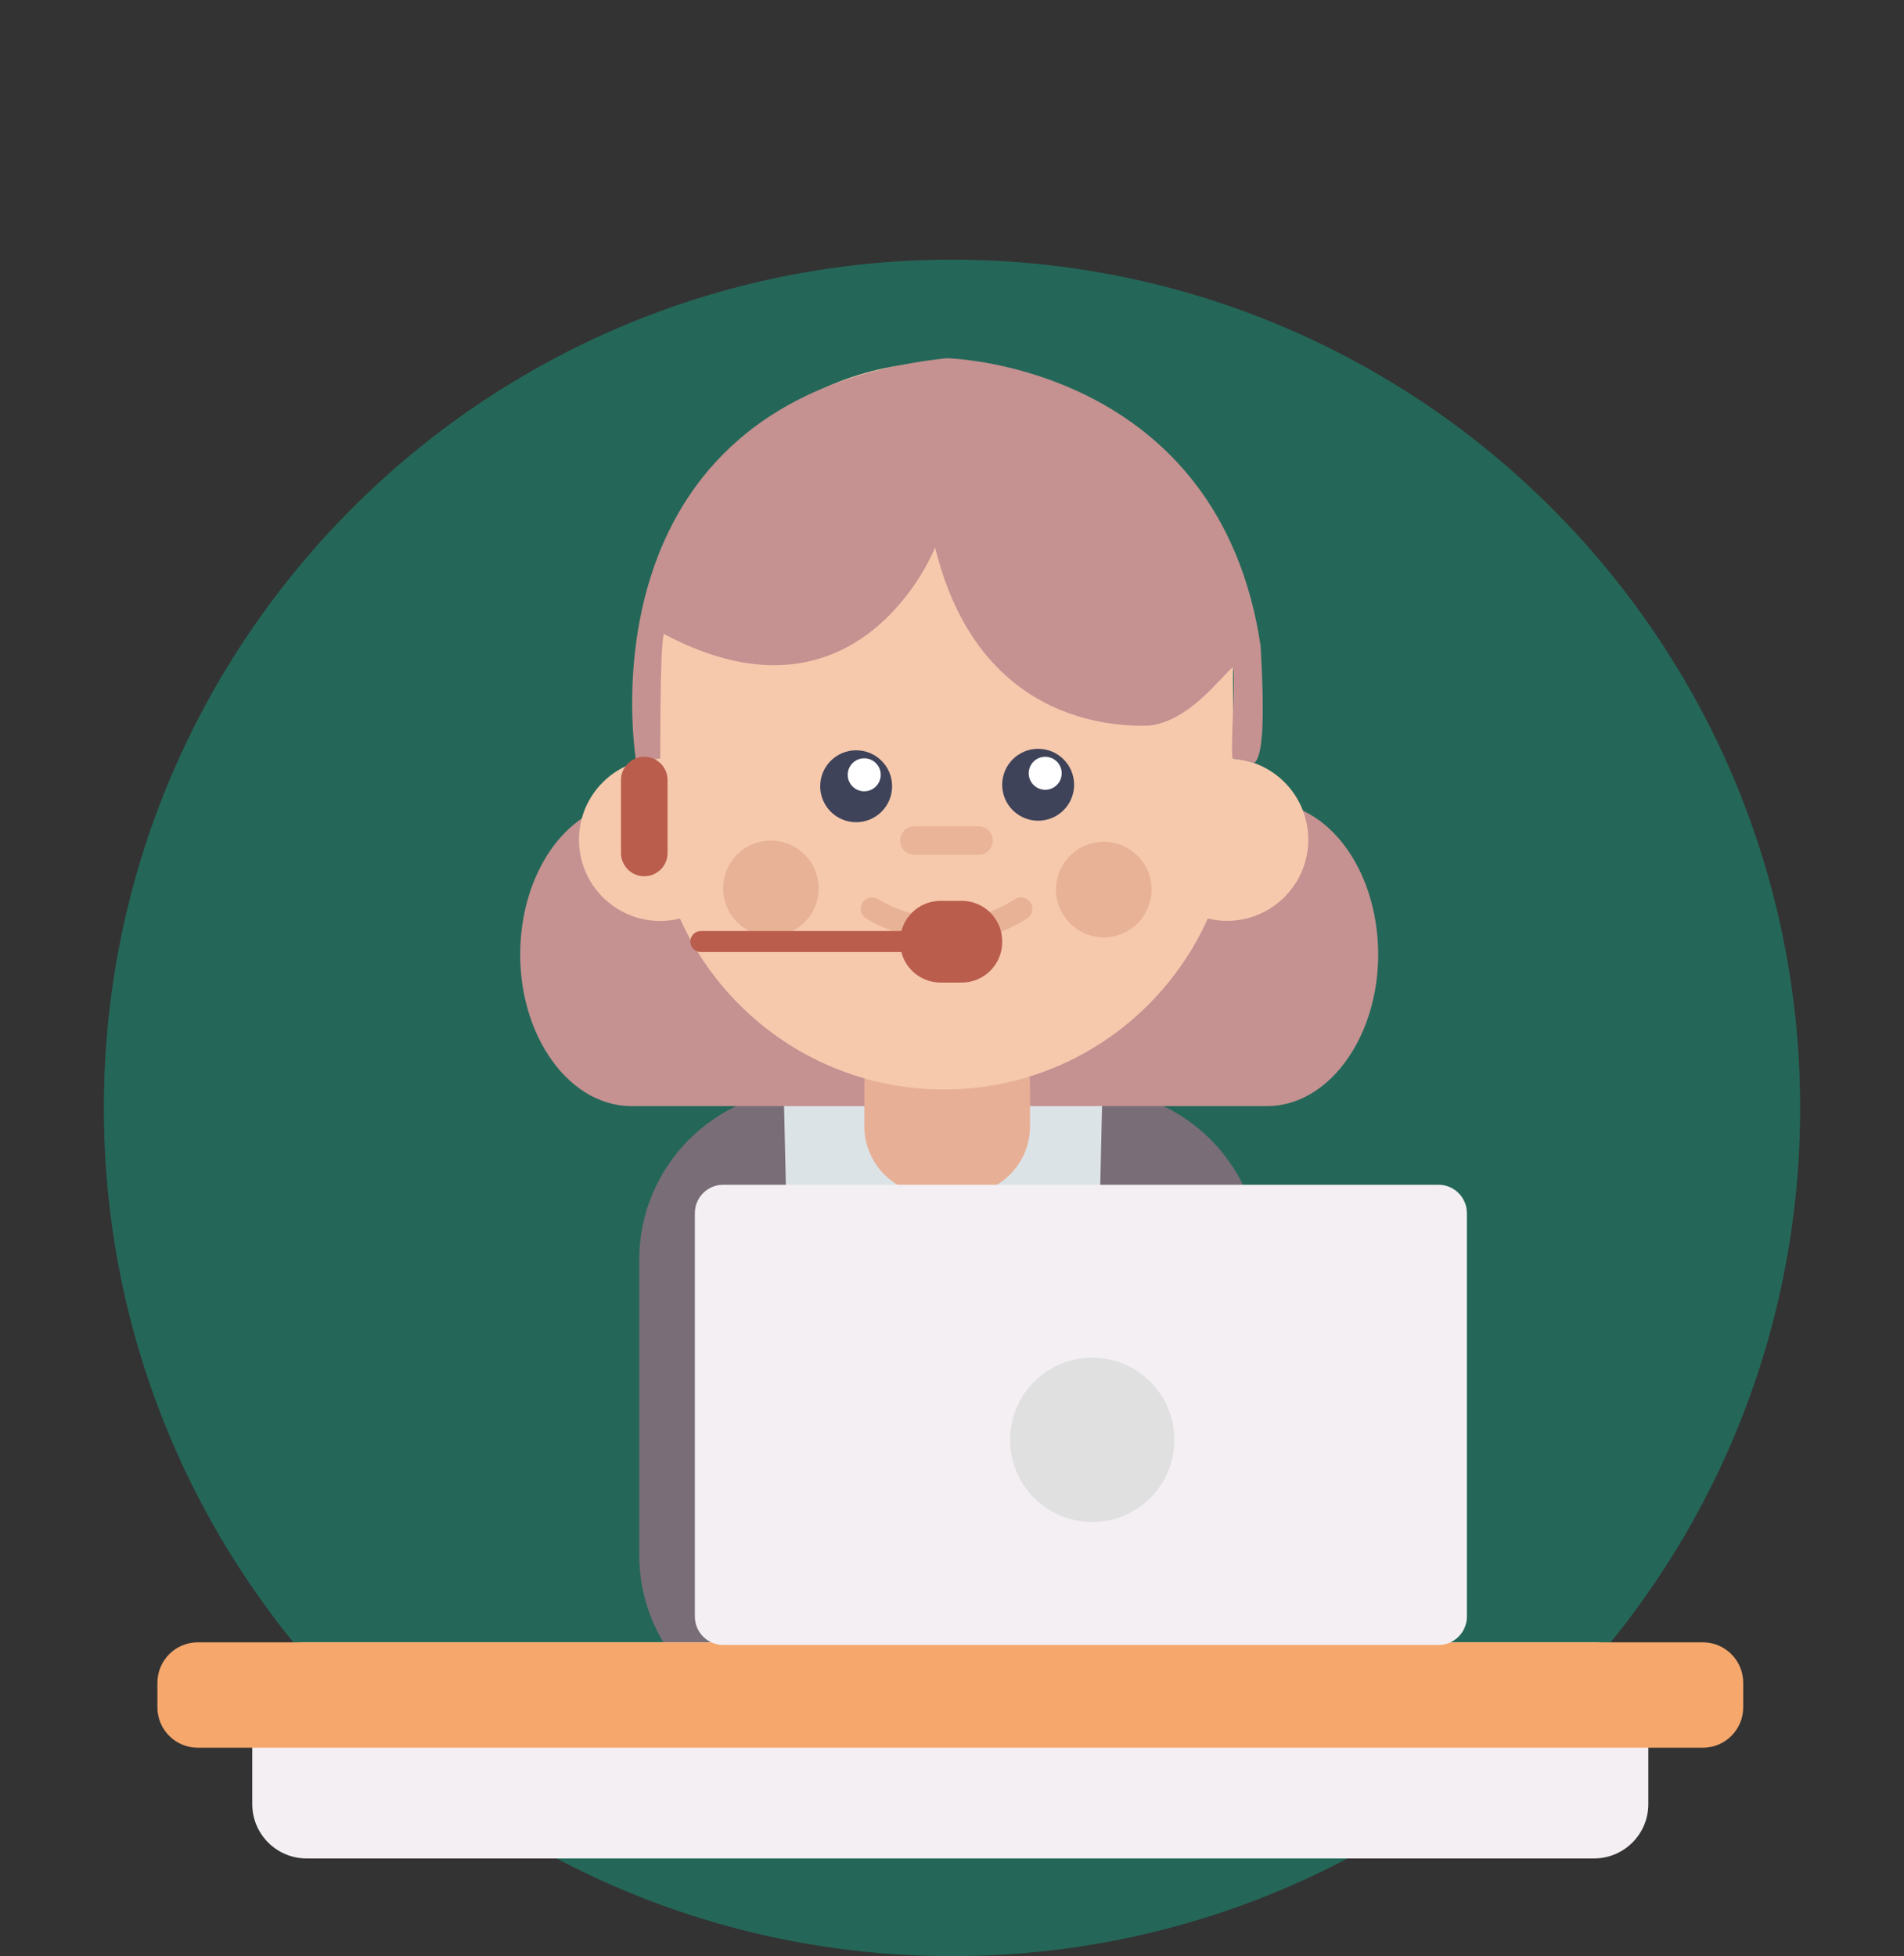 <?xml version="1.0" encoding="UTF-8"?> <svg xmlns="http://www.w3.org/2000/svg" width="110" height="113" viewBox="0 0 110 113" fill="none"><rect x="0" y="0" width="110" height="113" fill="#333333" stroke="none"/> <path d="M55 113C82.062 113 104 91.062 104 64C104 36.938 82.062 15 55 15C27.938 15 6 36.938 6 64C6 91.062 27.938 113 55 113Z" fill="#246758"></path> <path d="M62.966 62.934H46.781C41.34 62.934 36.93 67.344 36.93 72.785V89.818C36.93 95.259 41.34 99.669 46.781 99.669H62.966C68.407 99.669 72.817 95.259 72.817 89.818V72.785C72.817 67.344 68.407 62.934 62.966 62.934Z" fill="#796D78"></path> <path d="M46.699 62.933L48.298 61.721L60.706 61.385L62.446 62.502C62.446 62.502 61.378 84.384 54.722 84.384C54.722 84.384 48.861 86.356 46.699 62.933Z" fill="#C7CED1"></path> <path d="M56.595 68.846L63.447 73.605L63.752 60.243L58.27 60.815L56.595 68.846Z" fill="#DCE3E7"></path> <path d="M52.371 68.846L45.519 73.605L45.214 60.243L50.696 60.815L52.371 68.846Z" fill="#DCE3E7"></path> <path d="M30.095 54.142C29.661 59.344 32.651 63.898 36.495 63.898H73.177C77.291 63.898 80.35 58.724 79.472 53.253C78.824 49.226 76.206 46.355 73.177 46.355H36.493C33.217 46.355 30.462 49.706 30.095 54.142Z" fill="#C59191"></path> <path d="M55.562 58.794H53.883C51.703 58.794 49.935 60.561 49.935 62.741V65.058C49.935 67.238 51.703 69.006 53.883 69.006H55.562C57.742 69.006 59.509 67.238 59.509 65.058V62.741C59.509 60.561 57.742 58.794 55.562 58.794Z" fill="#E7B096"></path> <path d="M70.893 53.194C73.483 53.194 75.583 51.093 75.583 48.503C75.583 45.913 73.483 43.812 70.893 43.812C68.302 43.812 66.202 45.913 66.202 48.503C66.202 51.093 68.302 53.194 70.893 53.194Z" fill="#F6C9AD"></path> <path d="M38.14 53.201C40.73 53.201 42.83 51.101 42.83 48.511C42.83 45.92 40.73 43.82 38.14 43.82C35.549 43.82 33.449 45.92 33.449 48.511C33.449 51.101 35.549 53.201 38.14 53.201Z" fill="#F6C9AD"></path> <path d="M71.235 37.623C71.235 28.397 63.757 20.918 54.531 20.918C45.305 20.918 37.826 28.397 37.826 37.623V46.228C37.826 55.455 45.305 62.934 54.531 62.934C63.757 62.934 71.235 55.455 71.235 46.228V37.623Z" fill="#F6C9AD"></path> <path d="M59.977 47.411C61.125 47.411 62.055 46.481 62.055 45.334C62.055 44.186 61.125 43.256 59.977 43.256C58.83 43.256 57.899 44.186 57.899 45.334C57.899 46.481 58.83 47.411 59.977 47.411Z" fill="#3F4359"></path> <path d="M60.385 45.623C60.911 45.623 61.338 45.197 61.338 44.67C61.338 44.144 60.911 43.717 60.385 43.717C59.858 43.717 59.432 44.144 59.432 44.67C59.432 45.197 59.858 45.623 60.385 45.623Z" fill="white"></path> <path d="M54.835 54.39C53.132 54.372 51.464 53.907 49.999 53.039C49.861 52.941 49.767 52.794 49.735 52.628C49.704 52.463 49.737 52.291 49.828 52.149C49.919 52.007 50.062 51.906 50.225 51.866C50.389 51.826 50.562 51.85 50.709 51.934C50.878 52.041 54.748 54.446 58.65 51.934C58.797 51.846 58.972 51.818 59.138 51.857C59.305 51.895 59.45 51.998 59.543 52.141C59.635 52.285 59.668 52.459 59.635 52.627C59.601 52.795 59.503 52.943 59.362 53.039C58.017 53.922 56.444 54.391 54.835 54.39Z" fill="#E8B297"></path> <path d="M56.531 47.732H52.827C52.371 47.732 52.002 48.102 52.002 48.557C52.002 49.013 52.371 49.382 52.827 49.382H56.531C56.986 49.382 57.356 49.013 57.356 48.557C57.356 48.102 56.986 47.732 56.531 47.732Z" fill="#E9B498"></path> <path d="M49.462 47.497C50.61 47.497 51.54 46.567 51.54 45.419C51.54 44.272 50.61 43.342 49.462 43.342C48.315 43.342 47.385 44.272 47.385 45.419C47.385 46.567 48.315 47.497 49.462 47.497Z" fill="#3F4359"></path> <path d="M49.929 45.711C50.455 45.711 50.882 45.284 50.882 44.758C50.882 44.231 50.455 43.805 49.929 43.805C49.402 43.805 48.976 44.231 48.976 44.758C48.976 45.284 49.402 45.711 49.929 45.711Z" fill="white"></path> <path d="M44.536 54.079C46.061 54.079 47.297 52.843 47.297 51.318C47.297 49.794 46.061 48.558 44.536 48.558C43.011 48.558 41.775 49.794 41.775 51.318C41.775 52.843 43.011 54.079 44.536 54.079Z" fill="#E8B297"></path> <path d="M63.768 54.148C65.293 54.148 66.529 52.912 66.529 51.388C66.529 49.863 65.293 48.627 63.768 48.627C62.244 48.627 61.008 49.863 61.008 51.388C61.008 52.912 62.244 54.148 63.768 54.148Z" fill="#E8B297"></path> <path d="M54.026 31.626C54.026 31.626 49.686 42.664 38.344 36.616C38.116 37.606 38.149 43.814 38.149 43.814L36.758 44.024C36.758 44.024 33.087 23.031 54.656 20.696C55.368 20.696 70.44 21.356 72.827 37.293C73.093 41.896 72.926 43.662 72.473 44.077C72.07 43.962 71.66 43.876 71.245 43.82C71.018 43.985 71.457 38.347 71.197 38.567C70.484 39.151 68.708 41.662 66.38 41.917C65.356 41.915 56.652 42.398 54.026 31.626Z" fill="#C59191"></path> <path d="M92.093 94.872H17.71C15.978 94.872 14.574 96.276 14.574 98.008V104.22C14.574 105.952 15.978 107.356 17.71 107.356H92.093C93.825 107.356 95.229 105.952 95.229 104.22V98.008C95.229 96.276 93.825 94.872 92.093 94.872Z" fill="#F3EFF3"></path> <path d="M98.376 94.872H11.428C10.139 94.872 9.094 95.917 9.094 97.207V98.627C9.094 99.916 10.139 100.961 11.428 100.961H98.376C99.665 100.961 100.711 99.916 100.711 98.627V97.207C100.711 95.917 99.665 94.872 98.376 94.872Z" fill="#F6A76C"></path> <path d="M83.105 68.439H41.785C40.879 68.439 40.144 69.175 40.144 70.081V93.384C40.144 94.291 40.879 95.026 41.785 95.026H83.105C84.012 95.026 84.747 94.291 84.747 93.384V70.081C84.747 69.175 84.012 68.439 83.105 68.439Z" fill="#F3EFF3"></path> <path d="M63.101 87.92C65.722 87.92 67.846 85.795 67.846 83.175C67.846 80.554 65.722 78.43 63.101 78.43C60.481 78.43 58.356 80.554 58.356 83.175C58.356 85.795 60.481 87.92 63.101 87.92Z" fill="#E0E0E0"></path> <path d="M55.564 52.039H54.337C53.047 52.039 52.002 53.084 52.002 54.374V54.424C52.002 55.714 53.047 56.759 54.337 56.759H55.564C56.853 56.759 57.899 55.714 57.899 54.424V54.374C57.899 53.084 56.853 52.039 55.564 52.039Z" fill="#BA5D4D"></path> <path d="M53.689 53.78H40.493C40.156 53.78 39.884 54.053 39.884 54.389C39.884 54.725 40.156 54.998 40.493 54.998H53.689C54.025 54.998 54.298 54.725 54.298 54.389C54.298 54.053 54.025 53.78 53.689 53.78Z" fill="#BA5D4D"></path> <path d="M37.223 43.717H37.221C36.479 43.717 35.877 44.319 35.877 45.061V49.275C35.877 50.017 36.479 50.619 37.221 50.619H37.223C37.966 50.619 38.568 50.017 38.568 49.275V45.061C38.568 44.319 37.966 43.717 37.223 43.717Z" fill="#BA5D4D"></path> </svg> 